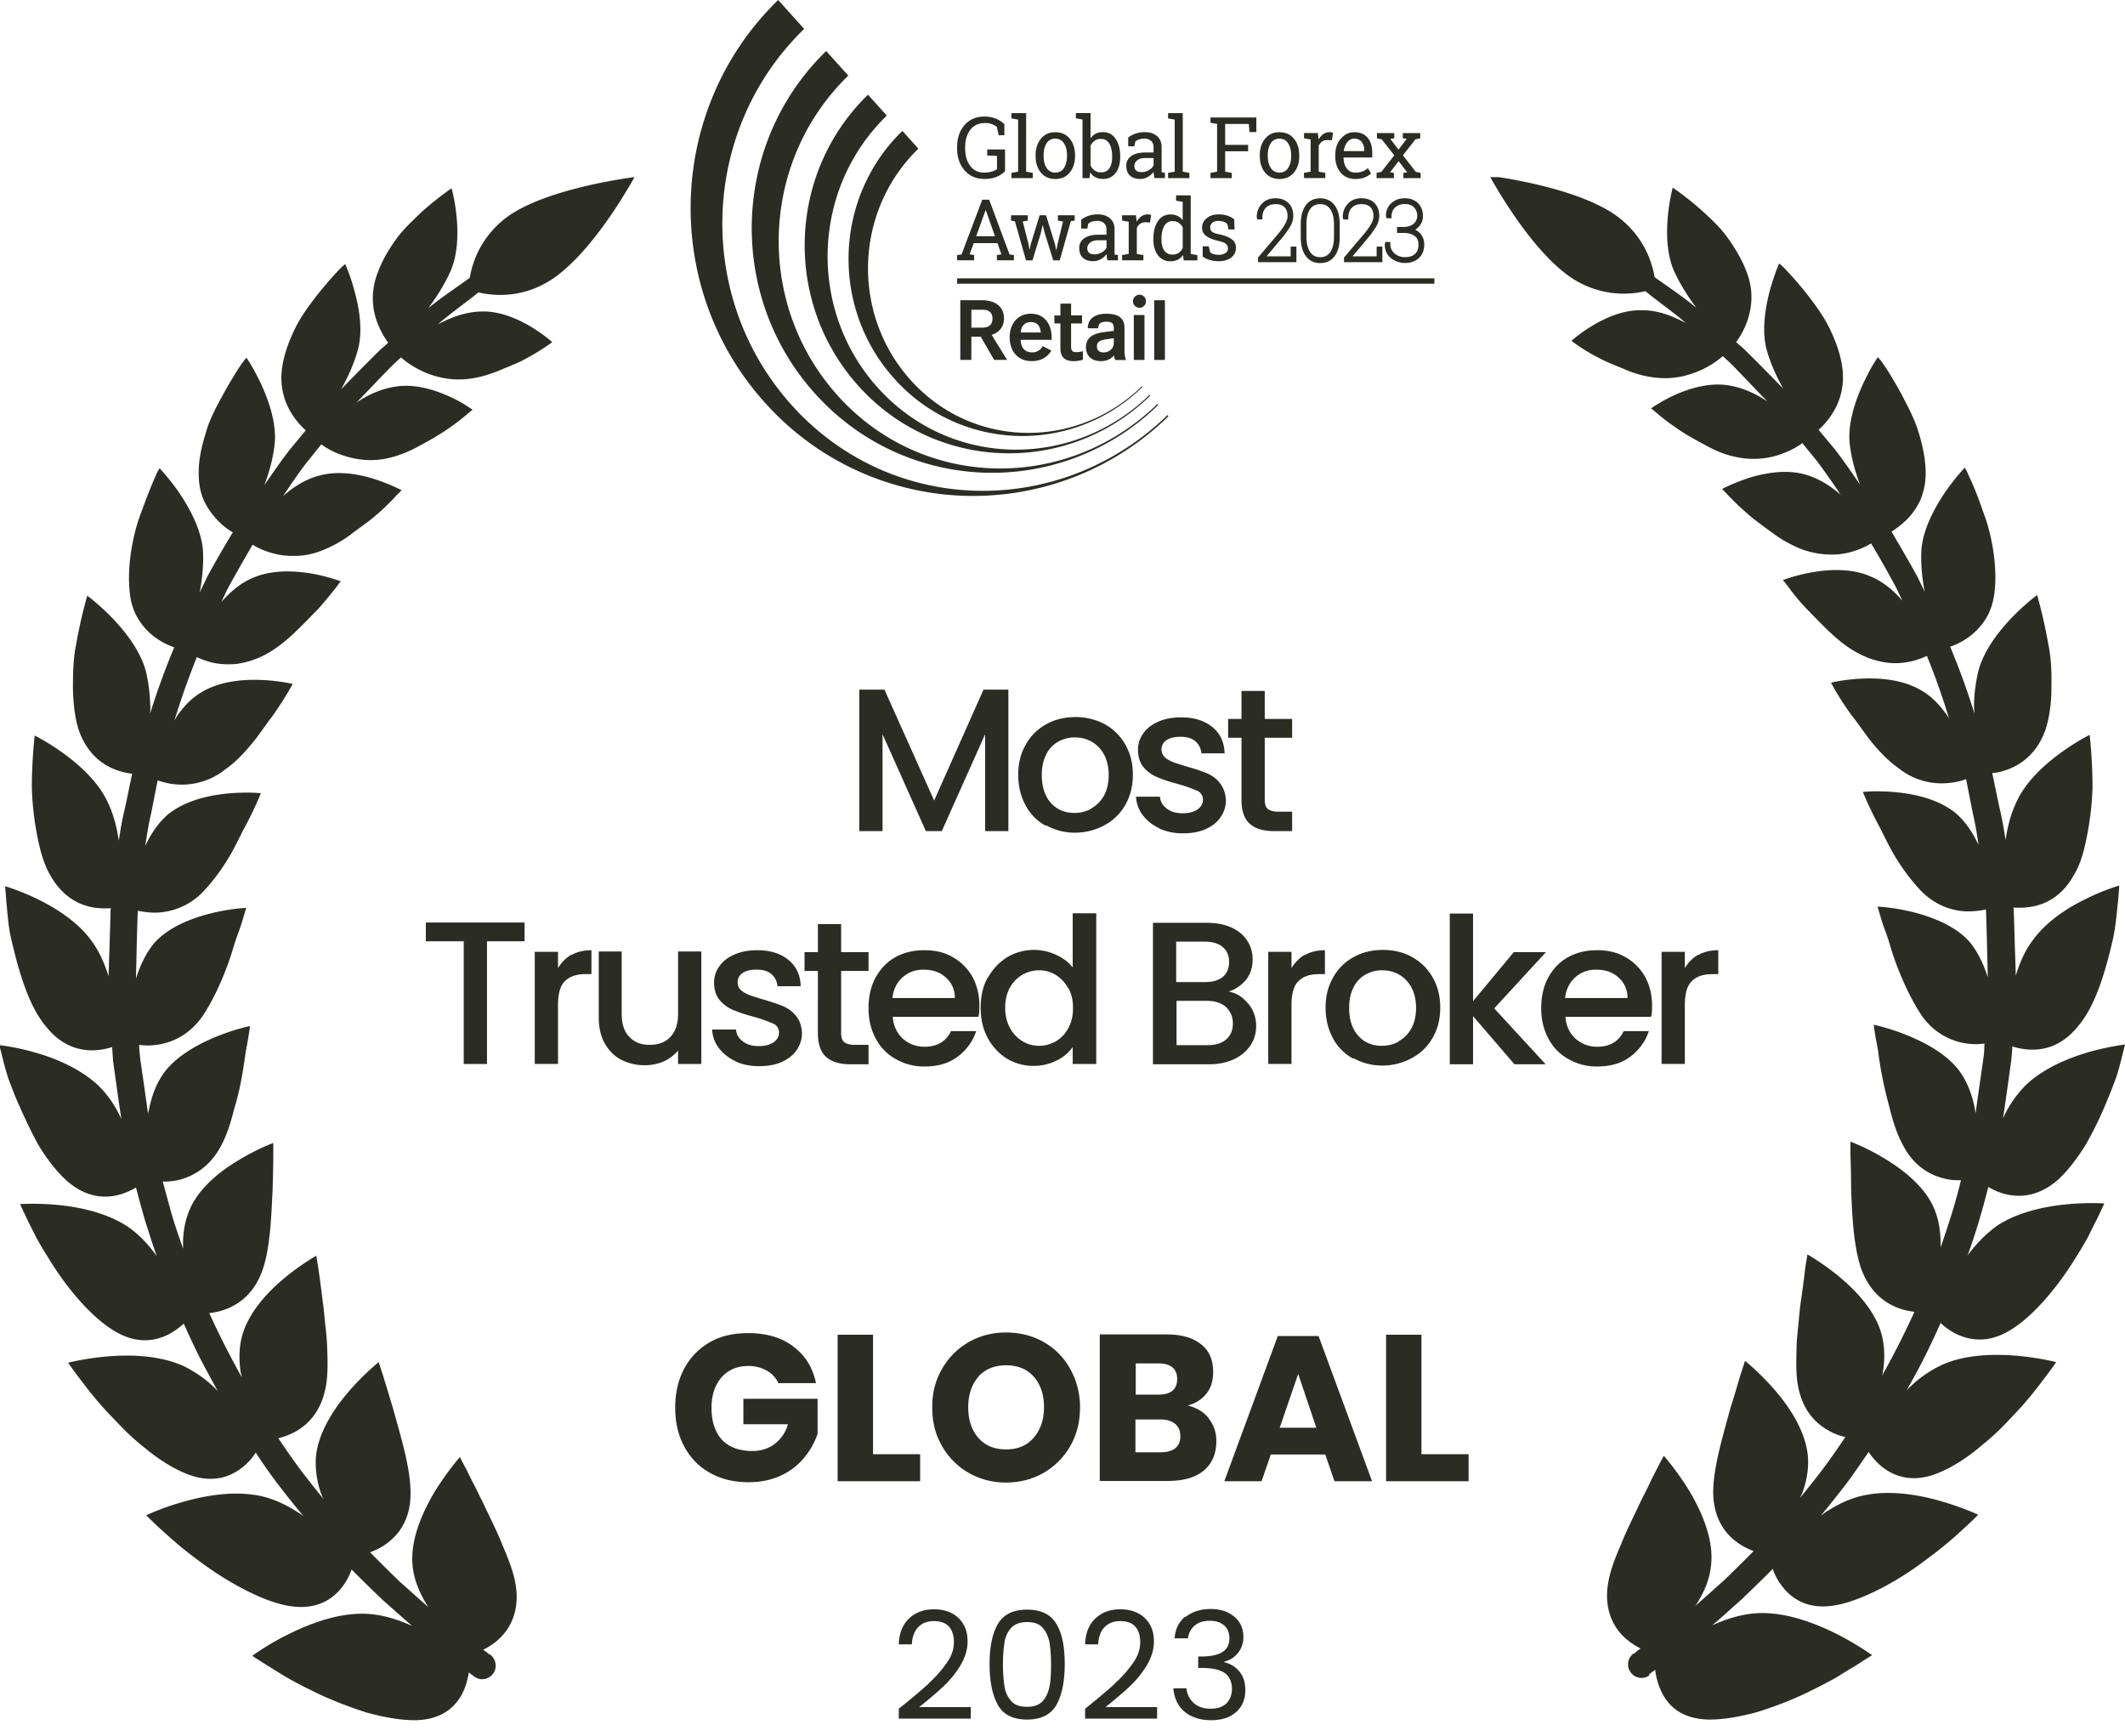 <svg width="120" height="98" viewBox="0 0 120 98" fill="none" xmlns="http://www.w3.org/2000/svg"><g clip-path="url(#clip0_135_1956)" fill="#2B2C24"><path d="M52.428 95.054a6.647 6.647 0 001.025-1.151c.288-.396.414-.791.414-1.187 0-.36-.09-.666-.27-.863-.18-.216-.468-.324-.863-.324-.396 0-.684.126-.9.36-.215.233-.323.557-.341.953h-.738c.018-.63.216-1.115.576-1.457.36-.342.827-.522 1.403-.522.575 0 1.043.162 1.385.486.341.324.521.755.521 1.33 0 .468-.144.918-.413 1.368-.27.45-.594.827-.954 1.169-.36.342-.809.72-1.367 1.169h2.914v.647h-4.065v-.557a35.331 35.331 0 001.691-1.421h-.018zm3.921-3.363c.324-.54.863-.81 1.655-.81.791 0 1.33.27 1.654.81.324.54.468 1.295.468 2.266 0 .972-.162 1.763-.468 2.303-.305.54-.863.827-1.654.827-.792 0-1.35-.27-1.655-.828-.306-.557-.468-1.312-.468-2.302 0-.989.162-1.726.468-2.266zm2.914 1.025c-.072-.341-.198-.611-.396-.827-.198-.216-.486-.306-.863-.306-.378 0-.684.108-.882.306a1.554 1.554 0 00-.395.827c-.054.342-.09.756-.09 1.241 0 .486.036.936.09 1.277.054.342.198.612.395.828.198.216.486.305.882.305.395 0 .665-.108.863-.305.198-.216.324-.486.396-.828.072-.341.09-.773.09-1.277 0-.503-.036-.899-.09-1.24zm3.687 2.338a6.647 6.647 0 001.025-1.151c.288-.396.413-.791.413-1.187 0-.36-.09-.666-.27-.863-.18-.216-.467-.324-.863-.324-.395 0-.683.126-.899.36-.216.233-.324.557-.342.953h-.737c.018-.63.216-1.115.575-1.457.36-.342.828-.522 1.403-.522.576 0 1.043.162 1.385.486.342.324.522.755.522 1.33 0 .468-.144.918-.414 1.368a5.52 5.52 0 01-.953 1.169c-.36.342-.81.72-1.367 1.169h2.914v.647h-4.065v-.557a35.381 35.381 0 001.69-1.421h-.017zm4.028-3.777c.36-.287.828-.431 1.403-.431.378 0 .72.072.99.215.27.144.485.324.629.558.144.234.216.504.216.81 0 .341-.108.647-.306.899a1.365 1.365 0 01-.773.485v.036c.36.09.647.27.863.54.216.27.323.611.323 1.043 0 .324-.071.611-.215.863-.144.252-.36.45-.666.612-.287.144-.647.216-1.06.216-.594 0-1.098-.162-1.476-.468-.377-.306-.593-.755-.647-1.33h.737c.036.34.18.61.414.826.234.216.557.324.953.324.396 0 .701-.108.9-.306.197-.215.305-.467.305-.809 0-.414-.144-.72-.431-.917-.288-.18-.702-.27-1.278-.27h-.197v-.647h.197c.522 0 .918-.09 1.17-.252.27-.162.395-.432.395-.774 0-.305-.09-.54-.288-.719-.197-.18-.467-.27-.827-.27-.36 0-.63.09-.845.27a1.09 1.09 0 00-.378.72h-.755c.036-.522.233-.918.593-1.224h.054zM44.82 76.043c.666.503 1.08 1.187 1.259 2.05h-2.122a1.532 1.532 0 00-.648-.701 2.085 2.085 0 00-1.043-.27c-.63 0-1.133.216-1.51.63-.378.431-.576 1.007-.576 1.726 0 .791.198 1.385.593 1.817.396.413.971.63 1.709.63.468 0 .9-.127 1.259-.397.36-.27.611-.629.755-1.115h-2.518v-1.438h4.191v1.978a4.185 4.185 0 01-.755 1.349 3.712 3.712 0 01-1.313 1.007c-.54.252-1.151.378-1.835.378-.827 0-1.565-.18-2.194-.54a3.597 3.597 0 01-1.439-1.493c-.342-.63-.504-1.367-.504-2.176 0-.81.162-1.547.504-2.194a3.71 3.71 0 011.439-1.493c.611-.36 1.349-.522 2.176-.522 1.043 0 1.889.252 2.554.756l.018.018zm4.479 6.061h2.662v1.529h-4.659v-8.274H49.3v6.745zm9.639-6.331c.63.36 1.134.863 1.493 1.51a4.4 4.4 0 01.558 2.177c0 .81-.18 1.547-.558 2.194a4.06 4.06 0 01-1.51 1.511c-.63.36-1.35.54-2.105.54a4.21 4.21 0 01-2.104-.54 4.06 4.06 0 01-1.51-1.51c-.379-.648-.558-1.368-.558-2.195 0-.827.18-1.529.557-2.176a4.06 4.06 0 011.51-1.511c.63-.36 1.332-.54 2.105-.54.774 0 1.493.18 2.122.54zm-3.687 1.96c-.377.432-.575 1.008-.575 1.727 0 .72.198 1.295.575 1.727.378.431.9.647 1.565.647.666 0 1.17-.216 1.547-.647.378-.432.593-1.008.593-1.727 0-.72-.197-1.295-.575-1.727-.378-.431-.9-.647-1.565-.647-.665 0-1.169.216-1.565.63v.017zm13.004 2.357c.288.36.432.791.432 1.277 0 .701-.234 1.259-.702 1.655-.467.395-1.15.593-2.032.593h-3.849v-8.273h3.759c.845 0 1.493.18 1.96.557.468.36.684.882.684 1.565 0 .504-.126.917-.396 1.241a1.92 1.92 0 01-1.043.648c.504.126.9.36 1.187.719v.018zm-4.137-1.349h1.313c.702 0 1.044-.306 1.044-.881 0-.576-.36-.882-1.062-.882h-1.277v1.781l-.018-.018zm2.536 2.356c0-.306-.09-.521-.287-.701-.198-.162-.468-.252-.828-.252h-1.42v1.852h1.42c.738 0 1.115-.305 1.115-.917v.018zm8.202 1.025h-3.093l-.522 1.511h-2.104l3.021-8.201h2.302l3.022 8.201H75.36l-.522-1.51h.018zm-.521-1.51l-1.026-3.04-1.043 3.04h2.069zm5.935 1.492h2.662v1.529h-4.659v-8.274h1.997v6.745zM56.943 38.938v7.986H55.63v-5.468l-2.446 5.468h-.9l-2.446-5.468v5.468h-1.313v-7.986h1.421l2.806 6.26 2.788-6.26h1.403zm2.104 7.68a2.795 2.795 0 01-1.133-1.15c-.27-.504-.414-1.062-.414-1.727 0-.666.144-1.223.432-1.709a2.88 2.88 0 011.169-1.151c.485-.27 1.043-.396 1.636-.396.594 0 1.151.144 1.637.396.486.27.881.648 1.17 1.151.287.504.43 1.061.43 1.709 0 .647-.143 1.205-.43 1.708a2.925 2.925 0 01-1.188 1.151 3.474 3.474 0 01-1.655.414 3.284 3.284 0 01-1.618-.414l-.036.018zm2.572-.97c.288-.163.54-.397.72-.72.179-.324.269-.72.269-1.17 0-.449-.09-.845-.27-1.168a1.802 1.802 0 00-.701-.72 1.9 1.9 0 00-.936-.234 1.9 1.9 0 00-.935.234 1.656 1.656 0 00-.683.72c-.162.323-.252.701-.252 1.169 0 .683.18 1.205.521 1.583.342.377.792.557 1.314.557.341 0 .647-.072.953-.234v-.018zm3.849 1.114a2.41 2.41 0 01-.936-.737 1.847 1.847 0 01-.377-1.044h1.349c.018.27.144.486.377.666.234.18.522.27.882.27.377 0 .647-.072.863-.216.198-.144.306-.324.306-.54a.54.54 0 00-.342-.521 8.627 8.627 0 00-1.08-.378 8.64 8.64 0 01-1.15-.378 1.988 1.988 0 01-.774-.557c-.215-.252-.323-.594-.323-1.008 0-.341.108-.647.305-.917.198-.288.486-.503.864-.665.377-.162.791-.234 1.277-.234.72 0 1.295.18 1.744.54.45.36.684.863.702 1.492h-1.313a.969.969 0 00-.342-.683c-.198-.18-.486-.252-.845-.252-.36 0-.612.072-.792.198a.61.61 0 00-.27.521c0 .162.055.306.18.432.126.108.27.198.45.27.18.072.432.144.773.252.45.126.828.252 1.134.377.305.126.557.306.755.558.198.252.324.575.342.971 0 .36-.108.684-.306.971-.198.288-.486.504-.845.666-.36.162-.792.234-1.277.234a3.2 3.2 0 01-1.331-.27v-.018zm5.952-5.107v3.507c0 .234.055.413.163.503.108.09.305.162.575.162h.81v1.097h-1.044c-.593 0-1.043-.143-1.348-.413-.306-.27-.468-.72-.468-1.35v-3.506h-.755v-1.062h.755v-1.582h1.313v1.582h1.547v1.062H71.42zM29.622 52.086v1.061H27.5v6.925h-1.313v-6.925h-2.14v-1.061h5.575zm2.644 1.834c.324-.18.702-.27 1.133-.27V55h-.324c-.521 0-.899.125-1.169.395-.27.252-.395.72-.395 1.349v3.327h-1.313v-6.33h1.313v.917c.198-.324.45-.576.755-.756v.018zm7.338-.18v6.332h-1.313v-.756a2.297 2.297 0 01-.809.612 2.666 2.666 0 01-1.061.216 2.9 2.9 0 01-1.331-.306c-.396-.198-.702-.522-.935-.918-.234-.413-.342-.899-.342-1.474v-3.723h1.295v3.525c0 .575.144 1.007.432 1.295.287.306.665.45 1.15.45.486 0 .882-.144 1.17-.45.288-.306.431-.738.431-1.295v-3.525h1.313v.018zm1.925 6.17a2.41 2.41 0 01-.936-.738 1.847 1.847 0 01-.377-1.043h1.349c.018.27.144.485.377.665.234.18.522.27.882.27.377 0 .647-.072.863-.216.198-.144.306-.323.306-.54a.54.54 0 00-.342-.52 8.63 8.63 0 00-1.08-.379 8.634 8.634 0 01-1.15-.377 1.987 1.987 0 01-.773-.558c-.216-.252-.324-.593-.324-1.007 0-.342.108-.648.306-.917.197-.288.485-.504.863-.666.377-.162.791-.234 1.277-.234.72 0 1.295.18 1.744.54.45.36.684.863.702 1.493h-1.313a.97.97 0 00-.342-.684c-.198-.18-.486-.252-.845-.252-.36 0-.612.072-.791.198a.61.61 0 00-.27.522c0 .162.054.306.18.432.125.108.27.197.45.27.179.071.43.143.773.251.45.126.827.252 1.133.378.305.126.557.306.755.557.216.252.324.576.342.972 0 .36-.108.683-.306.97-.198.289-.486.505-.845.666-.36.162-.792.234-1.277.234-.486 0-.935-.09-1.331-.27v-.018zm5.971-5.09v3.507c0 .234.054.413.162.504.108.09.306.161.575.161h.81v1.097h-1.043c-.594 0-1.044-.143-1.35-.413-.305-.27-.467-.72-.467-1.35V54.82h-.755v-1.062h.755v-1.582H47.5v1.582h1.547v1.062H47.5zm7.752 2.59h-4.838c.036.503.234.917.557 1.222.342.306.756.468 1.241.468.702 0 1.205-.288 1.493-.881h1.421a2.963 2.963 0 01-1.043 1.439c-.504.377-1.115.557-1.87.557a3.185 3.185 0 01-1.62-.414 2.796 2.796 0 01-1.133-1.15c-.27-.504-.413-1.062-.413-1.727 0-.666.126-1.223.396-1.727.27-.486.63-.881 1.115-1.15.485-.27 1.025-.397 1.654-.397.63 0 1.133.126 1.601.396.468.27.827.63 1.097 1.097.252.468.396 1.007.396 1.619 0 .234 0 .45-.054.647zm-1.331-1.062c0-.485-.18-.863-.522-1.169-.341-.306-.755-.431-1.259-.431-.45 0-.845.143-1.169.431-.323.288-.521.684-.575 1.17h3.525zm1.871-1.151c.27-.485.63-.863 1.079-1.15a2.95 2.95 0 011.529-.414c.413 0 .827.09 1.223.27.395.18.719.413.953.719v-3.057h1.33v8.507h-1.33v-.954a2.351 2.351 0 01-.9.756 2.822 2.822 0 01-1.313.306 2.887 2.887 0 01-1.51-.414 3.081 3.081 0 01-1.08-1.17c-.27-.503-.395-1.078-.395-1.708 0-.63.126-1.205.396-1.69h.018zm4.514.576a1.978 1.978 0 00-.701-.737 1.742 1.742 0 00-.936-.252c-.323 0-.647.09-.935.252a1.926 1.926 0 00-.701.72c-.18.323-.27.7-.27 1.132 0 .432.09.828.27 1.151.18.324.413.576.719.756.306.18.611.252.935.252.324 0 .648-.09.936-.252a1.86 1.86 0 00.701-.738c.18-.324.27-.701.27-1.15 0-.45-.09-.81-.27-1.134h-.018zm10.18.881c.305.378.45.81.45 1.277 0 .413-.109.773-.325 1.097-.215.324-.521.575-.917.773-.395.18-.863.288-1.385.288h-3.201v-7.986h3.04c.539 0 1.007.09 1.402.27.396.18.684.432.882.738.197.306.305.665.305 1.043 0 .467-.125.845-.36 1.151-.251.306-.575.54-.989.683.432.072.792.306 1.098.684v-.018zm-4.065-1.205h1.619c.431 0 .755-.09 1.007-.288.234-.198.36-.468.36-.845 0-.378-.126-.648-.36-.846-.234-.197-.576-.305-1.007-.305h-1.62v2.284zm2.824 3.237c.251-.216.377-.521.377-.899s-.144-.701-.395-.935c-.27-.234-.63-.342-1.062-.342H66.44v2.5h1.76c.45 0 .792-.108 1.044-.324zm4.442-4.766c.324-.18.701-.27 1.133-.27V55h-.324c-.521 0-.899.125-1.169.395-.27.252-.395.72-.395 1.349v3.327h-1.313v-6.33h1.313v.917c.197-.324.45-.576.755-.756v.018zm2.716 5.846a2.796 2.796 0 01-1.133-1.151c-.27-.504-.414-1.061-.414-1.727 0-.665.144-1.205.432-1.708a2.881 2.881 0 011.17-1.151c.485-.27 1.042-.396 1.636-.396.593 0 1.15.126 1.637.395.485.27.88.648 1.169 1.152.287.503.431 1.06.431 1.708 0 .648-.144 1.223-.431 1.709a2.925 2.925 0 01-1.187 1.15 3.473 3.473 0 01-1.655.415 3.283 3.283 0 01-1.619-.414l-.036.018zm2.572-.971c.288-.162.54-.396.72-.72.18-.324.27-.72.27-1.169 0-.45-.09-.845-.27-1.169a1.803 1.803 0 00-.702-.72 1.9 1.9 0 00-.935-.233 1.9 1.9 0 00-.935.234 1.657 1.657 0 00-.684.72c-.162.323-.252.7-.252 1.168 0 .684.18 1.205.522 1.583.342.378.791.558 1.313.558.342 0 .647-.072.953-.234v-.018zm5.395-1.871l2.914 3.165h-1.762l-2.338-2.716v2.716H81.87v-8.507h1.313v4.946l2.302-2.77h1.816l-2.913 3.166h-.018z"/><path d="M93.238 57.41H88.4c.036.503.233.917.557 1.222.342.306.756.468 1.241.468.702 0 1.205-.288 1.493-.881h1.42a2.963 2.963 0 01-1.042 1.439c-.504.377-1.115.557-1.87.557a3.185 3.185 0 01-1.62-.414 2.796 2.796 0 01-1.133-1.15c-.27-.504-.413-1.062-.413-1.727 0-.666.126-1.223.395-1.727.27-.486.63-.881 1.115-1.15.486-.27 1.026-.397 1.655-.397.63 0 1.133.126 1.6.396.468.27.828.63 1.098 1.097.252.468.396 1.007.396 1.619 0 .234 0 .45-.054.647zm-1.331-1.062c0-.485-.18-.863-.522-1.169-.342-.306-.755-.431-1.259-.431-.45 0-.845.143-1.169.431-.324.288-.521.684-.575 1.17h3.525zM95.9 53.92c.323-.18.7-.27 1.132-.27V55h-.323c-.522 0-.9.125-1.17.395-.27.252-.395.72-.395 1.349v3.327h-1.313v-6.33h1.313v.917c.198-.324.45-.576.755-.756v.018zM26.493 94.317a4.487 4.487 0 01-.306 1.133c-.36.791-1.08 1.618-2.662 1.672-.791.018-1.78-.144-2.824-.431-1.007-.324-2.104-.738-3.057-1.223a23.212 23.212 0 01-1.35-.702 31.79 31.79 0 01-1.06-.647c-.612-.378-.99-.63-.99-.63s.846-.63 2.087-1.24c1.24-.612 2.806-1.188 4.316-1.134.936.036 1.817.324 2.626.684-.503-.432-1.043-.918-1.636-1.44a77.325 77.325 0 01-1.781-1.744 3.46 3.46 0 01-.522.971c-.503.666-1.402 1.331-2.95 1.097-1.528-.233-3.65-1.402-5.287-2.661-.845-.612-1.529-1.241-2.032-1.691-.504-.468-.81-.773-.81-.773s.917-.45 2.194-.792c1.295-.36 2.896-.611 4.317-.288.737.162 1.42.504 2.014.882.126.072.252.162.36.252-.557-.684-1.133-1.385-1.69-2.14a29.642 29.642 0 01-1.008-1.458 3.351 3.351 0 01-.701.792c-.63.521-1.637.989-3.094.45-.72-.27-1.546-.756-2.32-1.385a15.105 15.105 0 01-1.169-1.008c-.36-.36-.72-.737-1.061-1.097-.683-.72-1.223-1.439-1.619-1.96-.395-.522-.63-.864-.63-.864s.954-.251 2.249-.36c1.295-.107 2.86-.053 4.173.504a6.636 6.636 0 011.798 1.223c.09.072.144.144.234.234-.306-.54-.593-1.079-.9-1.655-.359-.701-.7-1.42-1.024-2.158-.198.18-.468.396-.828.594-.72.377-1.798.611-3.093-.18-1.313-.773-2.752-2.5-3.723-4.119a21.303 21.303 0 01-.684-1.15c-.18-.36-.36-.702-.485-.972-.27-.558-.432-.917-.432-.917s.953-.072 2.194.054c1.241.125 2.716.45 3.867 1.205.666.45 1.205 1.043 1.655 1.672-.234-.665-.45-1.349-.666-2.032a69.578 69.578 0 01-.503-1.835c-.216.126-.54.288-.918.396-.773.216-1.852.216-2.985-.773-.558-.504-1.115-1.205-1.6-2.015-.45-.81-.864-1.708-1.224-2.536-.18-.413-.324-.827-.468-1.187-.125-.377-.215-.72-.287-.989l-.234-.935s.917.09 2.068.431c1.151.324 2.482.9 3.49 1.817a6.105 6.105 0 011.24 1.727c.036.072.054.126.09.198l-.144-.972-.323-2.32-.054-.773a3.908 3.908 0 01-.971.18c-.792.035-1.835-.18-2.752-1.331-.99-1.152-1.547-3.13-1.943-4.82-.216-.846-.234-1.62-.305-2.195a28.921 28.921 0 00-.072-.917s.863.252 1.888.755c1.043.522 2.23 1.277 2.986 2.32.467.63.755 1.331.97 2.015.019-.791.055-1.583.073-2.374l.036-1.187c0-.09 0-.198.018-.288a4.48 4.48 0 01-.953-.036c-.792-.126-1.745-.557-2.464-1.816-.378-.648-.594-1.457-.756-2.32a16.523 16.523 0 01-.288-2.609c0-1.636.162-2.967.162-2.967s3.094 1.529 4.119 3.759c.342.701.522 1.457.63 2.176.09-.611.197-1.223.341-1.816.144-.648.27-1.296.414-1.961a4.247 4.247 0 01-.953-.234c-.738-.288-1.601-.899-2.069-2.248-.216-.683-.305-1.493-.323-2.338 0-.845.018-1.727.18-2.482.27-1.547.629-2.752.629-2.752s2.68 1.96 3.31 4.263c.161.665.233 1.367.251 2.032 0 .126 0 .252-.018.378a44.508 44.508 0 011.367-3.76 3.818 3.818 0 01-.917-.449 3.637 3.637 0 01-.972-.935 3.357 3.357 0 01-.611-1.637c-.18-1.385.108-3.237.647-4.622a38.6 38.6 0 01.684-1.763c.09-.216.18-.395.234-.521.072-.108.108-.18.108-.18s.54.557 1.133 1.42c.575.864 1.205 2.015 1.313 3.166.054.81-.036 1.655-.18 2.428.144-.306.288-.593.432-.899.467-.863.953-1.69 1.438-2.5a3.616 3.616 0 01-.827-.647 4.22 4.22 0 01-.791-1.116c-.216-.467-.324-1.025-.306-1.69 0-.702.18-1.457.413-2.212.216-.756.594-1.44.936-2.069.342-.63.665-1.15.917-1.547.126-.197.234-.341.306-.431a1.91 1.91 0 01.126-.144s.108.162.27.431c.161.27.36.648.575 1.098.414.917.827 2.104.755 3.219-.072.845-.305 1.673-.593 2.446.486-.701.953-1.385 1.457-2.032.305-.36.593-.72.881-1.061a4.583 4.583 0 01-.72-.828c-.449-.665-.827-1.654-.575-2.95.126-.683.396-1.384.738-2.068.341-.665.79-1.259 1.204-1.798.414-.522.81-.972 1.098-1.277.287-.324.485-.468.485-.468s.072.162.18.45c.108.27.234.665.36 1.133.252.935.45 2.122.198 3.165-.216.828-.576 1.619-.972 2.32.774-.791 1.53-1.564 2.267-2.284.143-.108.27-.234.395-.341a4.677 4.677 0 01-.54-.954 3.872 3.872 0 01-.053-3.003c.234-.648.593-1.277 1.025-1.87.414-.594.953-1.062 1.403-1.512.935-.845 1.744-1.384 1.744-1.384s.756 2.697-.035 4.622c-.342.773-.81 1.529-1.296 2.158.792-.647 1.62-1.187 2.357-1.726a5.344 5.344 0 012.32-3.58C31.205 10.558 35.827 10 35.827 10s-2.194 4.083-4.586 5.72c-1.69 1.15-3.363.989-4.227.79-.701.576-1.493 1.116-2.266 1.781l-.018.018c.72-.377 1.547-.701 2.428-.72 2.032-.089 4.029 1.728 4.029 1.728s-.612.467-1.529.953c-.45.252-1.007.45-1.547.683-.557.216-1.15.396-1.762.45-.576.054-1.115 0-1.601-.126a4.817 4.817 0 01-1.223-.486 4.793 4.793 0 01-.881-.611c-.126.108-.252.234-.378.342-.701.701-1.403 1.456-2.14 2.212.63-.432 1.367-.774 2.176-.9 1.043-.18 2.14.144 2.968.504.413.18.773.378 1.025.54.252.162.395.252.395.252s-.161.125-.413.341c-.252.216-.63.504-1.08.81-.449.305-.988.611-1.528.899-.54.306-1.133.54-1.727.683-1.169.27-2.176.018-2.895-.27a4.31 4.31 0 01-.9-.503c-.287.342-.557.701-.845 1.043-.45.594-.881 1.223-1.313 1.87.558-.485 1.205-.917 1.979-1.133 1.043-.305 2.212-.125 3.129.162.45.144.845.306 1.133.432.288.126.45.216.45.216l-.108.108c-.072.072-.18.162-.288.305-.252.252-.593.612-1.025.972-.414.377-.971.737-1.475 1.133a7.016 7.016 0 01-1.69.917 4.134 4.134 0 01-1.62.27c-.485 0-.917-.09-1.294-.216a4.091 4.091 0 01-.918-.414c-.467.81-.935 1.62-1.385 2.446-.125.252-.251.522-.377.792.485-.558 1.061-1.061 1.78-1.367 1.026-.45 2.267-.414 3.256-.252.971.162 1.708.45 1.708.45s-.035.036-.107.126c-.054.09-.144.197-.27.36-.234.287-.558.7-.954 1.132-.845.846-1.816 1.943-2.967 2.536a4.926 4.926 0 01-1.565.504 4.43 4.43 0 01-1.313-.054 4.852 4.852 0 01-.953-.324 43.764 43.764 0 00-1.26 3.562c.055-.072.09-.144.127-.216.36-.522.81-1.026 1.403-1.367 1.996-1.223 5.144-.468 5.144-.468s-.45.845-1.17 1.853c-.395.503-.755 1.079-1.204 1.6-.45.54-.936 1.026-1.475 1.403a3.896 3.896 0 01-2.788.81c-.414-.036-.755-.144-.99-.216-.125.63-.251 1.277-.377 1.906-.144.594-.234 1.205-.324 1.799.306-.666.72-1.295 1.277-1.78 1.889-1.548 5.252-1.206 5.252-1.206s-.36.935-.99 2.069c-.287.575-.593 1.222-.988 1.834a11.161 11.161 0 01-1.277 1.655 3.83 3.83 0 01-2.698 1.187c-.396 0-.738-.054-.99-.108 0 .09-.017.198-.017.288l-.036 1.15-.054 2.303v.09c.216-.702.54-1.403 1.007-1.979.81-.935 2.158-1.439 3.237-1.708a11.12 11.12 0 011.979-.306s-.072.252-.198.666c-.108.413-.36.989-.54 1.618-.377 1.277-1.043 2.842-1.78 3.903-.756 1.043-1.745 1.439-2.536 1.547a3.598 3.598 0 01-.99 0c0 .252.037.503.055.755.107.756.215 1.493.323 2.248l.126.918s0-.126.036-.198c.126-.666.342-1.331.702-1.907.647-1.06 1.96-1.798 3.04-2.248 1.078-.45 1.977-.63 1.977-.63s-.035.27-.107.72c-.036.216-.09.486-.144.791-.036.288-.09.63-.144.972-.108.683-.27 1.456-.504 2.212-.18.737-.413 1.475-.737 2.068-.612 1.17-1.529 1.69-2.302 1.907-.378.09-.72.126-.99.108l.486 1.78c.198.684.432 1.35.666 2.015-.036-.756.072-1.547.395-2.267.522-1.187 1.727-2.14 2.77-2.751a12.502 12.502 0 011.925-.954v.756c0 .467-.018 1.133-.037 1.852-.071 1.457-.125 3.256-.557 4.533-.45 1.295-1.259 1.924-2.05 2.23a3.55 3.55 0 01-.972.234 48.479 48.479 0 001.835 3.615c0-.072-.036-.162-.054-.234-.108-.683-.108-1.403.072-2.086.36-1.313 1.42-2.464 2.374-3.256.953-.791 1.817-1.277 1.817-1.277s.053.288.125.774c.072.485.162 1.169.252 1.906.054.378.09.774.126 1.187.054.396.09.81.108 1.223.036.828.054 1.619-.072 2.302-.252 1.367-.971 2.123-1.709 2.536a4.26 4.26 0 01-.97.378c.323.486.647.953.97 1.403.522.72 1.062 1.385 1.583 2.032-.054-.108-.108-.216-.144-.323a5.152 5.152 0 01-.287-2.087c.143-1.385 1.043-2.734 1.888-3.705.845-.971 1.655-1.619 1.655-1.619s.09.288.252.774c.143.485.36 1.169.575 1.906.414 1.511.99 3.346.971 4.749 0 1.42-.63 2.284-1.313 2.787-.341.27-.701.414-.97.522a72.015 72.015 0 001.708 1.69c.575.504 1.097.99 1.582 1.403-.467-.719-.845-1.564-.899-2.446-.108-1.42.594-2.967 1.277-4.1.702-1.133 1.403-1.925 1.403-1.925s.144.288.396.756c.108.233.252.521.413.827.162.306.324.665.504 1.007.342.756.755 1.529 1.08 2.356.34.792.647 1.565.755 2.266.233 1.421-.27 2.41-.882 3.004a3.65 3.65 0 01-.953.665c.234.162.36.27.36.27h.036c.341.27.413.756.162 1.08a.752.752 0 01-1.062.161s-.126-.09-.36-.27l.073-.072z"/><path d="M93.147 94.586a.752.752 0 01-1.06-.162.752.752 0 01.161-1.061h.036s.126-.126.36-.288a4.028 4.028 0 01-.953-.665c-.612-.594-1.115-1.583-.882-3.004.108-.701.414-1.493.756-2.266.323-.827.737-1.6 1.079-2.356.18-.36.36-.702.503-1.007.144-.306.288-.594.414-.828.234-.467.396-.755.396-.755s.701.791 1.403 1.924c.683 1.133 1.385 2.662 1.277 4.101-.054.9-.414 1.727-.9 2.446.486-.414 1.008-.9 1.583-1.403a74.03 74.03 0 001.709-1.69 3.472 3.472 0 01-.971-.522c-.684-.504-1.296-1.367-1.313-2.788 0-1.403.557-3.22.97-4.748.235-.737.432-1.42.576-1.906.162-.486.252-.774.252-.774s.81.648 1.655 1.619 1.744 2.32 1.888 3.705c.072.701-.054 1.42-.287 2.086-.036.108-.108.216-.144.324.521-.647 1.061-1.313 1.582-2.032.324-.45.648-.918.972-1.403a3.057 3.057 0 01-.972-.378c-.737-.414-1.456-1.151-1.708-2.536-.126-.683-.09-1.475-.072-2.302.018-.414.072-.827.108-1.223.036-.414.072-.81.126-1.187.108-.738.197-1.421.251-1.907.072-.467.126-.773.126-.773s.864.486 1.817 1.277c.953.791 2.032 1.942 2.374 3.255.18.684.18 1.403.072 2.087 0 .072-.036.162-.054.234a48.457 48.457 0 001.834-3.616 3.96 3.96 0 01-.971-.233c-.773-.306-1.582-.936-2.05-2.23-.432-1.296-.504-3.076-.558-4.533 0-.72-.018-1.367-.036-1.852v-.756s.9.324 1.925.953c1.025.612 2.248 1.565 2.77 2.752.323.72.413 1.51.395 2.266.234-.665.45-1.33.666-2.014.18-.594.341-1.187.485-1.78-.251 0-.611 0-.989-.109-.791-.197-1.708-.719-2.302-1.906-.324-.594-.558-1.313-.737-2.068a23.898 23.898 0 01-.504-2.213c-.054-.341-.108-.665-.144-.97-.036-.289-.108-.558-.144-.792-.072-.45-.108-.72-.108-.72s.9.18 1.979.63c1.079.45 2.392 1.169 3.039 2.248.36.576.576 1.241.702 1.907 0 .072.018.126.036.197l.126-.917c.108-.737.215-1.493.323-2.248.036-.252.036-.504.054-.756a3.597 3.597 0 01-.989 0c-.791-.107-1.78-.503-2.536-1.546-.719-1.061-1.403-2.626-1.78-3.903-.18-.648-.432-1.205-.54-1.619a44.956 44.956 0 01-.198-.665s.881.036 1.979.306c1.079.27 2.428.773 3.237 1.708.468.576.791 1.277 1.007 1.978v-.09l-.054-2.302-.036-1.15c0-.09 0-.199-.018-.288a4.723 4.723 0 01-.989.108c-.791 0-1.817-.27-2.698-1.188a11.233 11.233 0 01-1.277-1.654c-.395-.612-.701-1.26-.989-1.835-.629-1.15-.989-2.068-.989-2.068s3.363-.342 5.252 1.205c.557.486.971 1.133 1.277 1.78a19.77 19.77 0 00-.324-1.798c-.126-.63-.252-1.277-.378-1.907a3.71 3.71 0 01-.989.216 3.875 3.875 0 01-2.788-.809c-.539-.378-1.043-.881-1.475-1.403-.449-.54-.809-1.115-1.205-1.6-.737-1.008-1.169-1.853-1.169-1.853s3.148-.773 5.144.468c.594.341 1.025.845 1.403 1.366.054.072.09.144.126.216a39.723 39.723 0 00-1.259-3.561 4.466 4.466 0 01-.953.324c-.378.072-.828.126-1.313.054a4.633 4.633 0 01-1.565-.504c-1.151-.575-2.104-1.672-2.968-2.536a12.398 12.398 0 01-.953-1.133c-.108-.144-.198-.27-.27-.36-.072-.072-.108-.126-.108-.126s.738-.287 1.709-.45c.971-.161 2.212-.215 3.255.253.72.305 1.313.809 1.781 1.366a31.17 31.17 0 00-.378-.79 61.056 61.056 0 00-1.385-2.447 4.478 4.478 0 01-.917.414 4.065 4.065 0 01-1.295.216 5 5 0 01-1.619-.27 7.01 7.01 0 01-1.69-.917c-.504-.378-1.061-.756-1.475-1.134a14.68 14.68 0 01-1.025-.97c-.126-.127-.216-.235-.288-.306l-.108-.108s.162-.09.45-.216a11.9 11.9 0 011.133-.432c.917-.27 2.086-.468 3.129-.162.756.216 1.421.648 1.979 1.133a38.793 38.793 0 00-1.313-1.87c-.288-.36-.576-.702-.845-1.043a4.322 4.322 0 01-.9.503 4.639 4.639 0 01-2.895.27c-.612-.126-1.188-.378-1.727-.683-.54-.288-1.097-.594-1.529-.9-.45-.305-.827-.593-1.079-.809-.252-.216-.414-.342-.414-.342s.144-.108.396-.252a7.62 7.62 0 011.025-.54c.828-.359 1.925-.683 2.968-.503.81.126 1.547.486 2.176.9-.737-.756-1.439-1.511-2.14-2.213-.126-.108-.252-.234-.378-.341a4.78 4.78 0 01-.881.611c-.342.198-.756.36-1.223.486a4.64 4.64 0 01-1.6.126 5.912 5.912 0 01-1.763-.45c-.54-.234-1.098-.432-1.547-.683a10.018 10.018 0 01-1.529-.954s1.996-1.816 4.029-1.726c.899 0 1.708.341 2.428.72l-.018-.019c-.774-.665-1.565-1.205-2.266-1.78a5.323 5.323 0 01-4.227-.792c-2.374-1.619-4.568-5.72-4.568-5.72s4.622.558 6.996 2.141a5.344 5.344 0 012.32 3.58c.756.539 1.565 1.078 2.356 1.726-.485-.648-.953-1.385-1.295-2.158-.773-1.925-.036-4.623-.036-4.623s.81.54 1.745 1.385c.468.432.99.917 1.403 1.51.413.594.791 1.224 1.025 1.871.468 1.205.252 2.249-.054 3.004-.18.432-.396.755-.54.953l.396.342c.738.72 1.493 1.493 2.266 2.284-.395-.701-.755-1.493-.97-2.32-.235-1.061-.037-2.248.197-3.166.126-.467.27-.863.36-1.133l.18-.45s.215.163.485.468c.288.306.684.756 1.097 1.277.414.54.864 1.134 1.205 1.799.342.683.612 1.385.738 2.068.252 1.295-.126 2.285-.576 2.95a3.92 3.92 0 01-.719.827c.288.36.575.702.881 1.061.504.648.971 1.331 1.457 2.033-.288-.756-.522-1.6-.594-2.446-.072-1.115.342-2.302.756-3.22.216-.45.413-.845.575-1.097.162-.27.27-.431.27-.431s.036.053.126.143c.072.09.18.252.306.432.252.378.575.917.917 1.547.324.63.701 1.313.935 2.068.234.756.396 1.511.414 2.212a3.946 3.946 0 01-.306 1.691 3.846 3.846 0 01-.791 1.115c-.324.306-.63.522-.828.648.486.827.972 1.654 1.439 2.5.144.287.288.593.432.899-.144-.773-.234-1.619-.18-2.428.108-1.151.738-2.302 1.313-3.166.594-.863 1.133-1.42 1.133-1.42s.036.072.108.18c.054.125.126.305.234.521.198.45.45 1.061.683 1.763.54 1.384.828 3.219.648 4.622-.09.683-.306 1.205-.612 1.637a3.819 3.819 0 01-1.888 1.385 42.63 42.63 0 011.367 3.758c0-.125-.018-.251-.018-.377 0-.666.09-1.367.252-2.033.629-2.302 3.309-4.262 3.309-4.262s.36 1.205.629 2.752c.162.755.198 1.636.18 2.482 0 .845-.108 1.654-.323 2.338-.468 1.349-1.349 1.96-2.069 2.248-.36.144-.701.216-.953.234.144.647.27 1.295.414 1.96.143.594.251 1.205.341 1.817.108-.72.288-1.475.63-2.176 1.025-2.23 4.119-3.76 4.119-3.76s.161 1.313.161 2.968a16.506 16.506 0 01-.287 2.608c-.162.863-.36 1.673-.756 2.32-.701 1.277-1.672 1.69-2.464 1.817a4.477 4.477 0 01-.953.036c0 .09.018.197.018.288l.036 1.186c.018.792.054 1.583.072 2.375.216-.702.503-1.403.971-2.015.756-1.043 1.943-1.816 2.986-2.32 1.043-.522 1.888-.755 1.888-.755s-.018.341-.072.917c-.072.557-.108 1.33-.305 2.194-.396 1.69-.954 3.67-1.943 4.82-.917 1.151-1.96 1.367-2.752 1.331a4.082 4.082 0 01-.971-.18c0 .252-.036.522-.054.774l-.324 2.32-.144.971s.054-.126.09-.198a6.387 6.387 0 011.241-1.726c.99-.918 2.339-1.475 3.49-1.817 1.151-.324 2.068-.431 2.068-.431l-.234.935c-.072.288-.162.63-.288.989-.144.378-.287.773-.467 1.187a20.637 20.637 0 01-1.223 2.536c-.504.81-1.043 1.51-1.601 2.014-1.133.972-2.212.972-2.986.774a3.417 3.417 0 01-.917-.396c-.162.612-.324 1.241-.503 1.835a38.303 38.303 0 01-.666 2.032 7.672 7.672 0 011.655-1.673c1.151-.755 2.626-1.079 3.867-1.205 1.241-.126 2.194-.054 2.194-.054s-.162.36-.432.918c-.144.27-.306.611-.485.97-.198.36-.432.756-.684 1.152-.989 1.619-2.41 3.345-3.723 4.119-1.295.791-2.374.54-3.093.18a3.65 3.65 0 01-.828-.594 38.985 38.985 0 01-1.924 3.813c.072-.072.144-.162.234-.234a6.616 6.616 0 011.798-1.223c1.295-.575 2.878-.611 4.173-.504a14.96 14.96 0 012.248.36s-.234.342-.629.863c-.396.522-.936 1.241-1.619 1.96-.342.36-.684.738-1.061 1.098-.378.36-.774.683-1.169 1.007-.774.63-1.601 1.115-2.321 1.385-1.438.54-2.464.072-3.093-.45a3.78 3.78 0 01-.701-.79c-.342.503-.684.988-1.008 1.456-.557.755-1.133 1.457-1.69 2.14.126-.09.233-.18.359-.252.612-.395 1.277-.719 2.015-.88 1.421-.325 3.039-.073 4.316.287 1.277.36 2.195.791 2.195.791s-.288.306-.81.774a20.91 20.91 0 01-2.032 1.69c-1.619 1.26-3.741 2.41-5.288 2.662-1.547.252-2.446-.431-2.95-1.097a3.262 3.262 0 01-.521-.971c-.612.63-1.223 1.205-1.78 1.744-.594.522-1.116 1.008-1.637 1.44.809-.36 1.69-.648 2.626-.684 1.51-.054 3.075.521 4.316 1.133a16.216 16.216 0 012.086 1.24s-.377.235-.989.63c-.306.18-.665.396-1.061.648-.414.216-.863.468-1.349.701-.953.486-2.032.9-3.057 1.223-1.044.288-2.033.45-2.824.432-1.6-.054-2.32-.881-2.662-1.673a3.834 3.834 0 01-.306-1.133c-.234.162-.36.27-.36.27l.036.036z"/></g><g clip-path="url(#clip1_135_1956)" fill="#2B2C24"><path d="M44.916 23.102c-5.687-6.069-5.466-15.682.496-21.47L43.944 0c-6.379 6.192-6.615 16.477-.532 22.97a15.762 15.762 0 0022.566.537l-.039-.078c-5.962 5.79-15.334 5.741-21.025-.327h.002z"/><path d="M46.205 22.416a13.406 13.406 0 0019.191.457l-.032-.066c-5.072 4.925-13.044 4.882-17.883-.278-4.836-5.162-4.648-13.338.423-18.26l-1.248-1.387c-5.426 5.267-5.626 14.013-.451 19.536v-.002z"/><path d="M48.631 21.956a11.398 11.398 0 0016.318.39l-.028-.056c-4.31 4.188-11.088 4.15-15.203-.237-4.112-4.39-3.952-11.34.36-15.527l-1.062-1.178c-4.612 4.478-4.784 11.914-.385 16.608z"/><path d="M50.63 21.521a9.698 9.698 0 0013.884.332l-.024-.047c-3.667 3.563-9.435 3.53-12.934-.202-3.5-3.735-3.364-9.649.305-13.21L50.96 7.39c-3.925 3.808-4.07 10.136-.328 14.13z"/><path d="M81 15.715H54.051v.305h26.95v-.305zm-25.43-5.61c.308 0 .557-.047.75-.14a1.46 1.46 0 00.435-.296V8.44H55.75v.342l.55.023v.75c-.07.047-.164.09-.281.13a1.478 1.478 0 01-.45.059c-.333 0-.594-.126-.782-.38-.19-.252-.284-.582-.284-.992V8.31c0-.403.097-.731.294-.984.196-.254.473-.38.835-.38.15 0 .278.021.383.062a.975.975 0 01.273.155l.111.472h.318v-.62a1.449 1.449 0 00-.475-.314 1.697 1.697 0 00-.656-.119c-.466 0-.838.16-1.117.48-.28.32-.421.737-.421 1.252v.056c0 .513.142.929.425 1.25.283.322.65.482 1.097.482v.002zm2.751-.345l-.374-.066V6.388h-.83v.298l.377.066v2.942l-.377.066v.296h1.204V9.76zm1.275.346c.342 0 .613-.122.812-.363.2-.24.3-.552.3-.931v-.051c0-.377-.1-.688-.3-.932-.2-.243-.472-.364-.816-.364s-.613.121-.811.367c-.2.243-.3.554-.3.93v.052c0 .377.1.688.3.93.2.242.471.362.817.362h-.002zm-.664-1.345c0-.266.055-.489.166-.666a.545.545 0 01.492-.266c.216 0 .382.089.496.266.111.177.168.4.168.666v.051c0 .27-.057.492-.168.667a.546.546 0 01-.49.264.556.556 0 01-.496-.264c-.111-.175-.166-.397-.166-.667v-.051h-.002zm2.2 1.296h.39l.041-.328c.08.124.18.218.3.28.12.064.261.095.423.095a.85.85 0 00.712-.338c.172-.224.26-.521.26-.888v-.05c0-.409-.086-.739-.258-.99a.822.822 0 00-.718-.377.88.88 0 00-.407.089.803.803 0 00-.291.26V6.383h-.828v.298l.374.066v3.304l.002.005zm.454-1.834a.75.75 0 01.228-.278.583.583 0 01.355-.103c.214 0 .374.09.48.276.104.184.155.422.155.715v.05c0 .255-.053.46-.156.615-.103.155-.261.233-.476.233a.608.608 0 01-.356-.103.712.712 0 01-.23-.28V8.223zm3.09.387c-.334 0-.595.066-.785.196a.64.64 0 00-.288.558c0 .241.067.418.203.546.136.13.332.194.59.194a.82.82 0 00.422-.114c.131-.076.24-.17.328-.286a2.296 2.296 0 00.048.35h.593v-.296l-.184-.027c-.004-.031-.004-.062-.006-.095V8.314c0-.274-.087-.486-.263-.633-.174-.148-.403-.22-.686-.22-.188 0-.364.029-.524.084-.162.056-.298.13-.413.223v.494h.35l.048-.268a.555.555 0 01.21-.121.947.947 0 01.3-.045.54.54 0 01.385.13.46.46 0 01.138.354v.296h-.468l.002.002zm.468.732a.697.697 0 01-.268.265.787.787 0 01-.412.112c-.138 0-.24-.03-.306-.089-.067-.058-.101-.144-.101-.255a.4.4 0 01.162-.32c.107-.088.255-.132.44-.132h.485v.419zm2.021.418l-.374-.066V6.388h-.83v.298l.376.066v2.942l-.376.066v.296h1.204V9.76zm2.395 0l-.375-.066V8.542h1.296v-.364h-1.296v-1.18h1.336l.038.457h.387v-.822h-2.59v.298l.374.066v2.697l-.374.066v.296h1.204V9.76zm2.695.346c.342 0 .613-.122.814-.363.2-.24.3-.552.3-.931v-.051c0-.377-.1-.688-.3-.932-.2-.243-.472-.364-.816-.364s-.613.121-.811.367c-.2.243-.3.554-.3.93v.052c0 .377.1.688.3.93.2.242.471.362.817.362h-.004zm-.664-1.345c0-.266.055-.489.166-.666a.545.545 0 01.492-.266c.217 0 .383.089.496.266.111.177.168.4.168.666v.051c0 .27-.057.492-.168.667a.546.546 0 01-.49.264.556.556 0 01-.496-.264c-.111-.175-.166-.397-.166-.667v-.051h-.002zm3.252.999l-.374-.066v-1.46a.56.56 0 01.188-.242.508.508 0 01.302-.086l.257.014.06-.43a.68.68 0 00-.196-.027.596.596 0 00-.356.111.895.895 0 00-.261.305l-.045-.369h-.78v.299l.374.066v1.817l-.375.066v.296h1.204v-.296l.002.002zm1.699.346c.206 0 .382-.031.528-.091.146-.06.265-.134.354-.222l-.178-.301a.948.948 0 01-.3.185 1.106 1.106 0 01-.404.068.57.57 0 01-.49-.237c-.118-.156-.178-.358-.182-.603l.006-.013h1.615v-.288c0-.344-.087-.62-.26-.828-.171-.208-.426-.311-.76-.311-.29 0-.539.12-.749.36-.21.241-.316.542-.316.905v.103c0 .377.103.681.308.918.204.237.481.355.828.355zm-.458-2.08a.49.49 0 01.389-.197c.186 0 .328.062.423.184a.72.72 0 01.144.457v.062h-1.15l-.004-.012a.935.935 0 01.198-.493v-.002zm2.631 1.734l-.222-.025.488-.64.487.64-.22.025v.297h.975V9.76l-.27-.054-.73-.935.71-.906.268-.054v-.298h-.984v.298l.225.025-.468.614-.465-.612.227-.027v-.298h-.978v.298l.267.054.713.906-.735.935-.267.054v.297h.98V9.76zM55.01 14.402l-.253-.045.229-.63h1.342l.22.63-.253.045v.297h.962v-.297l-.247-.035-1.152-3.092h-.389l-1.171 3.092-.25.035v.297h.96v-.297h.002zm.644-2.533h.014l.52 1.47h-1.063l.53-1.47h-.001zm2.285 2.831h.366l.474-1.55.097-.426.014-.002.103.428.484 1.55h.366l.627-2.213.217-.033v-.299h-.947v.299l.29.051-.306 1.267-.067.344h-.014l-.071-.344-.5-1.617h-.364l-.496 1.617-.065.31h-.014l-.053-.31-.325-1.267.285-.051v-.299h-.947v.299l.218.033.628 2.212zm4.08-1.447c-.334 0-.595.066-.785.196a.64.64 0 00-.288.558c0 .24.067.418.203.546.135.13.332.193.59.193a.83.83 0 00.422-.113c.131-.076.24-.17.327-.286a2.297 2.297 0 00.049.35h.593V14.4l-.184-.027c-.004-.03-.004-.061-.006-.094v-1.323c0-.274-.087-.486-.263-.632-.174-.148-.403-.22-.686-.22-.189 0-.365.028-.525.084a1.36 1.36 0 00-.412.222v.495h.35l.048-.268a.555.555 0 01.21-.122.947.947 0 01.3-.045.54.54 0 01.385.13.46.46 0 01.137.354v.297h-.467l.002.002zm.467.731a.696.696 0 01-.267.266.786.786 0 01-.413.111c-.137 0-.238-.029-.305-.088-.067-.058-.101-.145-.101-.256 0-.125.054-.233.162-.32.107-.088.255-.131.44-.131h.484v.418zm2.084.418l-.373-.066v-1.46a.561.561 0 01.188-.241.508.508 0 01.301-.087l.257.015.061-.43a.696.696 0 00-.196-.027.596.596 0 00-.357.11.894.894 0 00-.26.306l-.045-.37h-.781v.3l.374.065v1.817l-.374.066v.297h1.204V14.4l.002.002zm2.217-3.372h-.375v.299l.375.066v1.038a.799.799 0 00-.29-.241.874.874 0 00-.39-.084.816.816 0 00-.717.377c-.172.25-.257.58-.257.99v.05c0 .367.085.663.257.888a.848.848 0 00.713.337.887.887 0 00.409-.088.794.794 0 00.297-.264l.036.303h.77v-.297l-.375-.066v-3.306h-.453v-.002zm0 2.983a.699.699 0 01-.229.266.597.597 0 01-.34.095c-.215 0-.374-.079-.475-.233-.104-.155-.154-.36-.154-.616v-.05c0-.292.052-.531.156-.714a.514.514 0 01.48-.276c.129 0 .242.03.335.094.093.062.17.147.229.254v1.18h-.002zm1.33-.688c.153.115.38.208.684.276.212.05.356.105.43.171.078.066.114.15.114.251 0 .11-.046.196-.138.262a.633.633 0 01-.378.1 1.15 1.15 0 01-.275-.032.495.495 0 01-.213-.105l-.085-.342h-.34v.58c.12.085.255.15.405.194.15.046.32.068.508.068.29 0 .522-.07.7-.21a.663.663 0 00.267-.548.57.57 0 00-.23-.476c-.154-.117-.387-.212-.703-.28-.212-.045-.352-.096-.42-.154a.295.295 0 01-.104-.237c0-.099.039-.19.118-.262.079-.072.198-.109.358-.109.105 0 .2.017.283.048a.623.623 0 01.209.127l.072.305h.34l-.022-.562a1.087 1.087 0 00-.374-.21 1.62 1.62 0 00-.508-.076c-.275 0-.5.072-.674.218a.671.671 0 00-.26.53c0 .207.078.354.231.469l.005.004zm3.169-.933v-.103c0-.228.065-.416.194-.556.128-.138.312-.208.55-.208.225 0 .395.06.509.175.113.115.17.284.17.499 0 .13-.043.278-.13.436a3.84 3.84 0 01-.435.608l-1.101 1.296v.265h2.165v-.881h-.323v.55h-1.36l.807-.964a5.68 5.68 0 00.508-.688c.128-.21.192-.418.192-.624 0-.314-.093-.563-.279-.74-.182-.175-.427-.264-.724-.264-.322 0-.583.107-.778.318-.192.21-.287.467-.279.766l.032.113h.28l.002.002zm3.27 2.459c.35 0 .626-.133.818-.397.186-.256.281-.616.281-1.075v-.709c0-.457-.095-.818-.283-1.073-.195-.266-.47-.4-.82-.4s-.625.134-.818.4c-.186.255-.28.618-.28 1.073v.709c0 .457.094.818.283 1.075.194.266.471.4.82.4v-.002zm-.781-2.183c0-.367.069-.655.206-.857.132-.194.318-.286.569-.286.251 0 .44.092.57.286.138.202.21.49.21.857v.705c0 .364-.07.655-.207.859a.637.637 0 01-.567.288c-.25 0-.44-.095-.57-.29-.138-.207-.21-.495-.21-.857v-.705h-.001zm2.331-1.155c-.192.21-.287.467-.279.766l.032.113h.28v-.103c0-.228.065-.416.194-.556.128-.138.312-.208.55-.208.225 0 .395.06.508.175.114.115.17.284.17.499a.94.94 0 01-.127.436 3.84 3.84 0 01-.435.608l-1.101 1.296v.265h2.165v-.881h-.323v.55h-1.36l.807-.964a5.78 5.78 0 00.508-.688c.128-.21.192-.418.192-.624 0-.314-.093-.563-.279-.74-.182-.175-.427-.264-.724-.264-.322 0-.583.107-.778.318v.002zm4.062 1.233a.859.859 0 00.186-.54c0-.306-.095-.555-.283-.739-.186-.18-.437-.274-.745-.274-.307 0-.552.093-.757.278a.92.92 0 00-.301.74l.032.113h.28v-.103c0-.214.066-.379.206-.507a.776.776 0 01.538-.193c.235 0 .413.062.529.187a.685.685 0 01.176.486.562.562 0 01-.203.44c-.137.12-.334.182-.583.182h-.352v.336h.352c.272 0 .488.058.642.17.146.104.216.267.216.496 0 .228-.062.393-.192.515-.13.123-.32.185-.563.185a.862.862 0 01-.603-.216.69.69 0 01-.232-.538v-.103h-.277l-.033.113c-.008.342.11.61.348.8.23.18.5.274.8.274.3 0 .572-.093.773-.276.202-.186.305-.443.305-.765a.913.913 0 00-.202-.601.94.94 0 00-.308-.237.993.993 0 00.253-.227l-.002.004zm-23.472 5.227c0-.554-.368-1.022-1.255-1.022H54.23v3.37h.623v-1.314h.529l.758 1.314h.731l-.868-1.41c.461-.16.692-.487.692-.94l.002.002zm-1.22.525h-.622v-1.011h.636c.348 0 .556.163.556.49 0 .404-.259.52-.57.52v.001zm3.912.568c0-.785-.425-1.353-1.17-1.353-.745 0-1.202.558-1.202 1.333 0 .774.458 1.343 1.24 1.343.519 0 .887-.217 1.114-.594l-.49-.255a.636.636 0 01-.593.356c-.397 0-.631-.24-.65-.708h1.755v-.126l-.004.004zm-1.749-.294c.033-.385.245-.587.575-.587.33 0 .528.193.557.587h-1.132zm2.243-1.627v.665h-.34v.453h.34v1.4c0 .44.194.728.754.728.203 0 .377-.033.518-.082v-.482a1.475 1.475 0 01-.372.057c-.227 0-.297-.1-.297-.313v-1.31h.617v-.453h-.617v-.665h-.603v.002zm2.457 1.608c-.731.09-1.014.39-1.014.857 0 .468.305.78.84.78.263 0 .552-.082.74-.331.014.09.039.183.071.266h.61a1.446 1.446 0 01-.086-.554v-1.257c0-.5-.277-.8-1.018-.8-.635 0-1.042.26-1.056.819h.595c.004-.266.137-.367.447-.367.34 0 .43.097.43.39v.125l-.557.072h-.002zm.556.616c0 .317-.269.53-.575.53-.263 0-.376-.14-.376-.343 0-.24.16-.352.552-.403l.401-.058v.274h-.002zm1.433-1.992a.368.368 0 10.001-.735.368.368 0 00-.001.735zm.302.408h-.604v2.538h.603v-2.538zm1.153-.832h-.603v3.37h.603v-3.37z"/></g><defs><clipPath id="clip0_135_1956"><path fill="#fff" transform="translate(0 10)" d="M0 0h120v87.122H0z"/></clipPath><clipPath id="clip1_135_1956"><path fill="#fff" transform="translate(39)" d="M0 0h42v28H0z"/></clipPath></defs></svg>